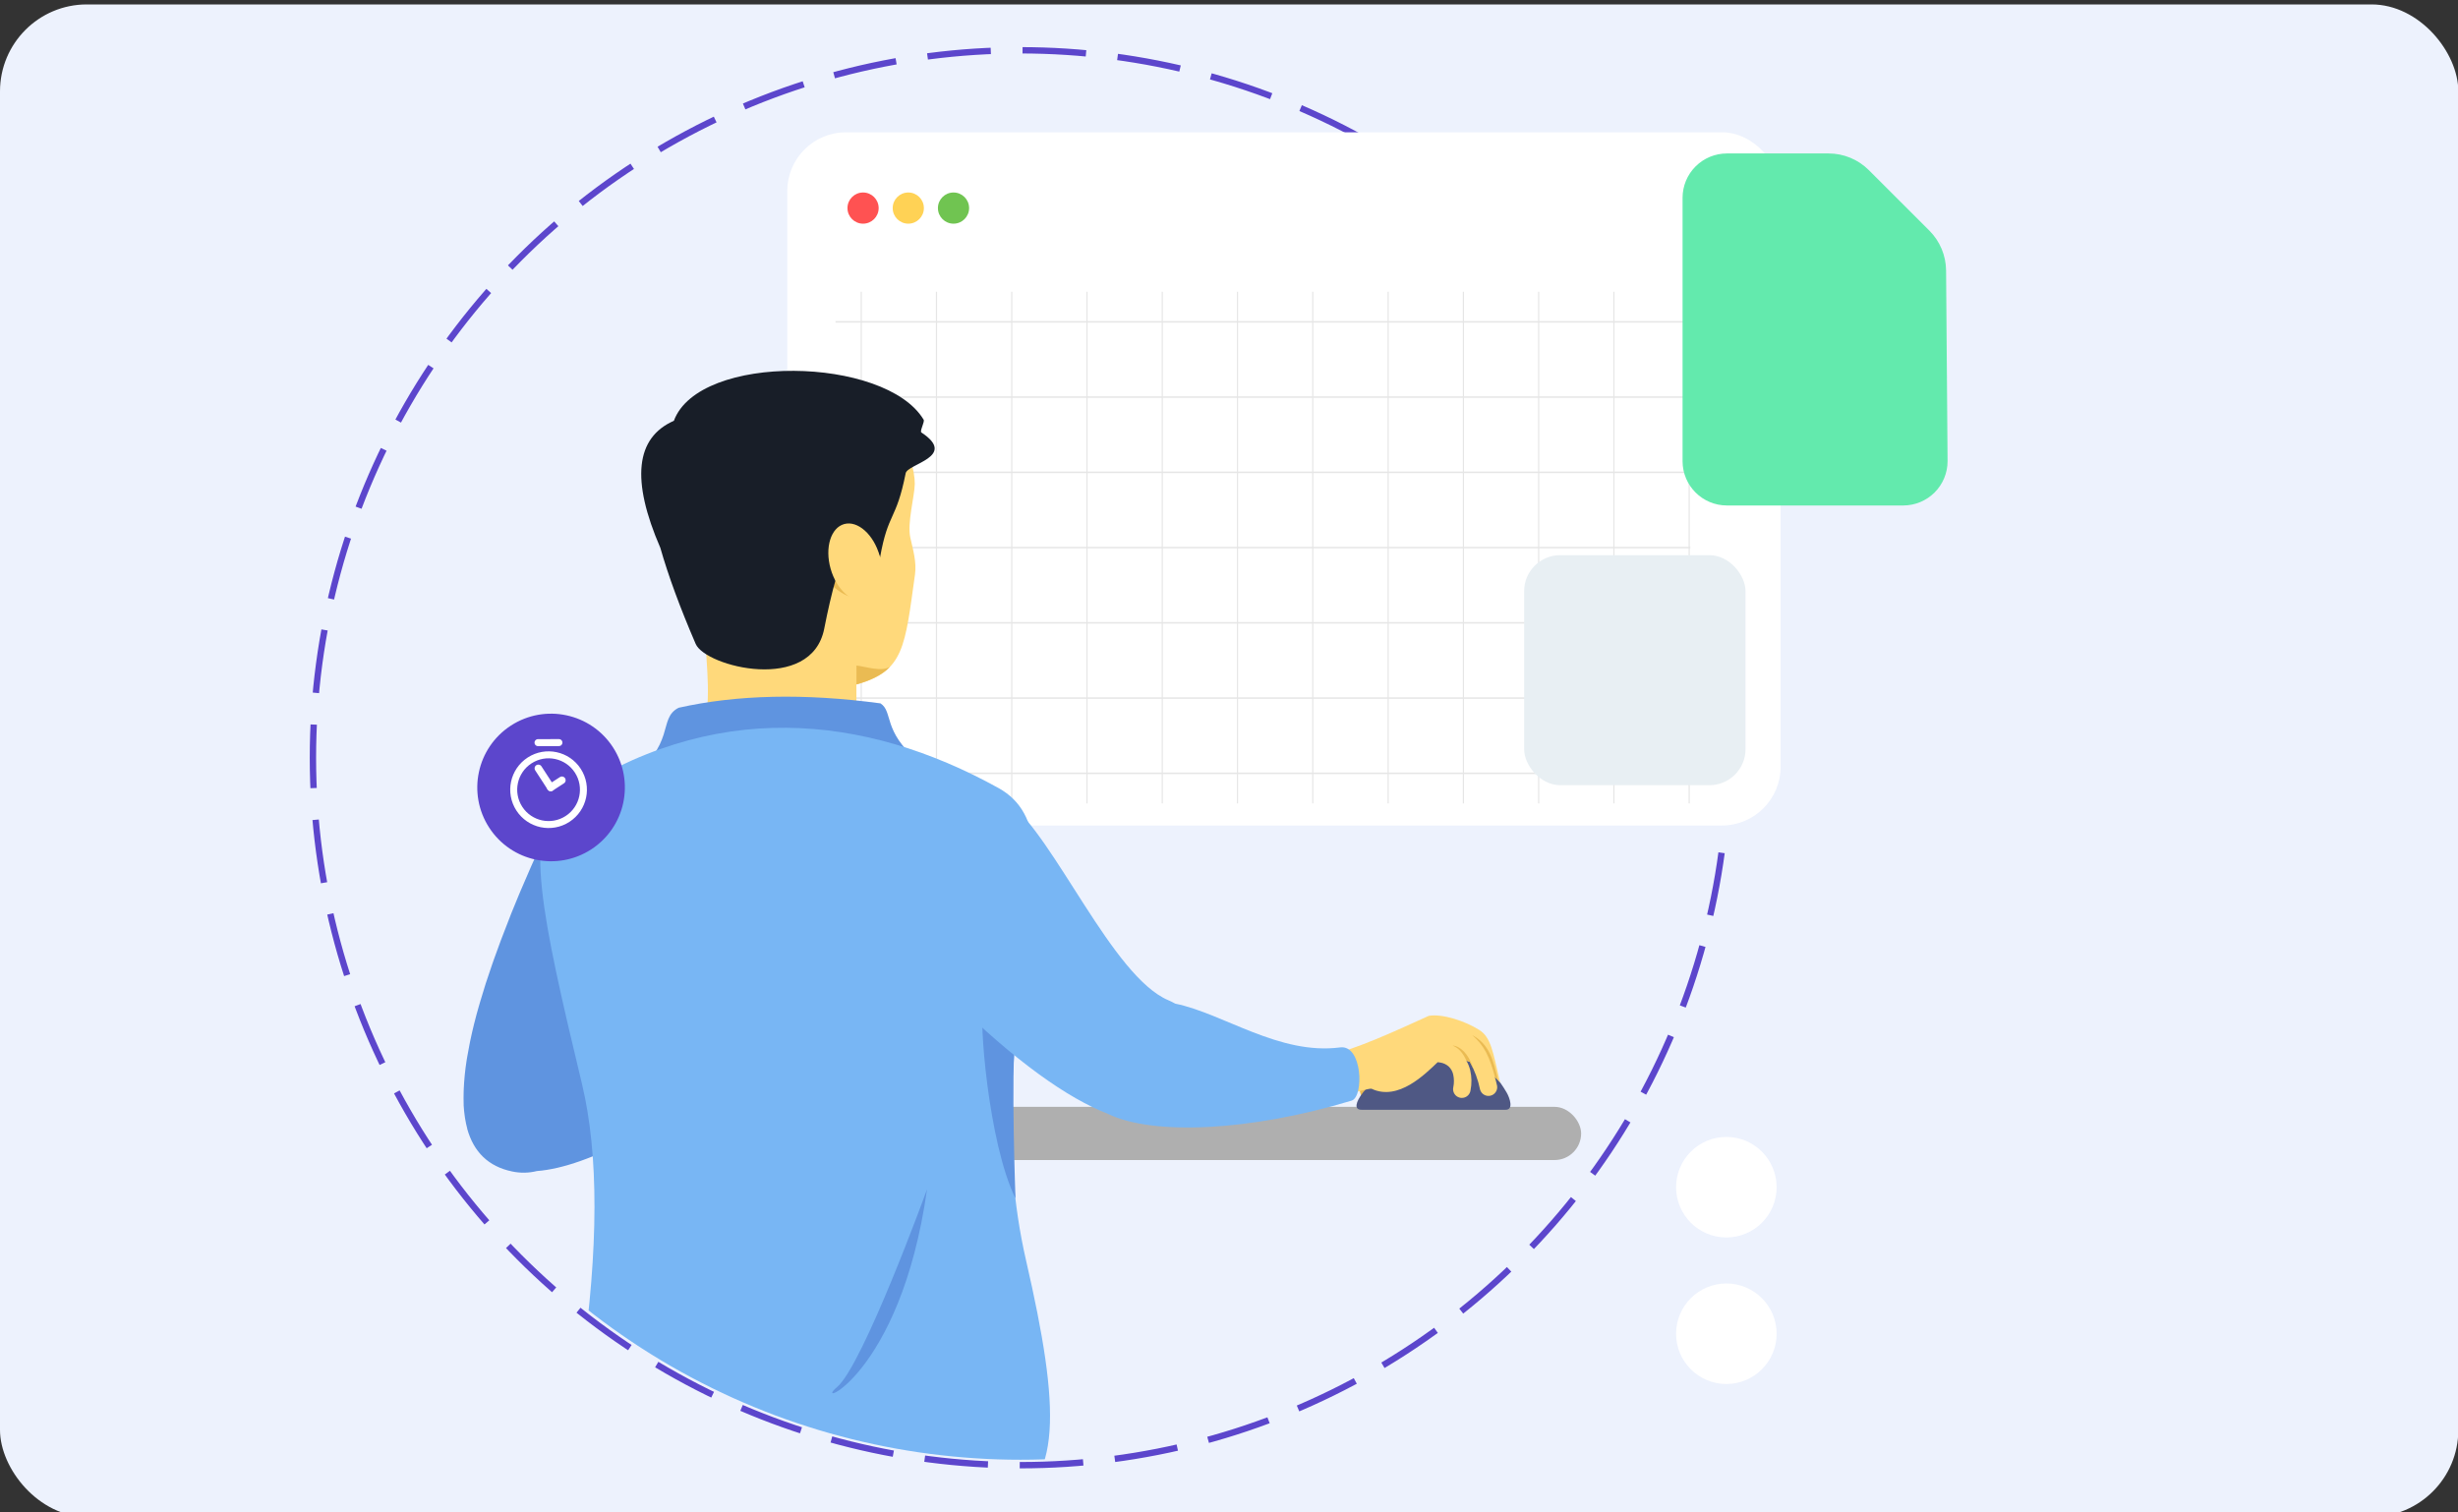 <svg xmlns="http://www.w3.org/2000/svg" xmlns:xlink="http://www.w3.org/1999/xlink" id="eaCj9NfLV8U1"
    viewBox="0 0 1300 800" shape-rendering="geometricPrecision" text-rendering="geometricPrecision"
    style="background-color:#fff">
    <rect x="0" y="0" width="1300" height="800" fill="#333333" stroke="none"/>
    <style><![CDATA[#eaCj9NfLV8U4_tr {animation: eaCj9NfLV8U4_tr__tr 9000ms linear infinite normal forwards}@keyframes eaCj9NfLV8U4_tr__tr { 0% {transform: translate(539.7px,400.8px) rotate(0deg)} 100% {transform: translate(539.7px,400.8px) rotate(154.485deg)}} #eaCj9NfLV8U12 {animation-name: eaCj9NfLV8U12_s_p, eaCj9NfLV8U12_s_do;animation-duration: 9000ms;animation-fill-mode: forwards;animation-timing-function: linear;animation-direction: normal;animation-iteration-count: infinite;}@keyframes eaCj9NfLV8U12_s_p { 0% {stroke: #c61973} 18.889% {stroke: #c61973} 30.556% {stroke: #c61973} 36.667% {stroke: #f67a02} 42.222% {stroke: #f67a02} 46.667% {stroke: #2cb647} 100% {stroke: #2cb647}}@keyframes eaCj9NfLV8U12_s_do { 0% {stroke-dashoffset: 240.586} 18.889% {stroke-dashoffset: 240.586} 46.667% {stroke-dashoffset: 0} 100% {stroke-dashoffset: 0}} #eaCj9NfLV8U13_to {animation: eaCj9NfLV8U13_to__to 9000ms linear infinite normal forwards}@keyframes eaCj9NfLV8U13_to__to { 0% {transform: translate(1189.04px,196.17px);animation-timing-function: cubic-bezier(0.455,0.03,0.515,0.955)} 16.667% {transform: translate(1189.04px,222.243px);animation-timing-function: cubic-bezier(0.455,0.03,0.515,0.955)} 33.333% {transform: translate(1189.04px,196.17px);animation-timing-function: cubic-bezier(0.455,0.03,0.515,0.955)} 50% {transform: translate(1189.04px,222.243px);animation-timing-function: cubic-bezier(0.455,0.03,0.515,0.955)} 66.667% {transform: translate(1189.04px,196.17px);animation-timing-function: cubic-bezier(0.455,0.03,0.515,0.955)} 83.333% {transform: translate(1189.04px,222.243px);animation-timing-function: cubic-bezier(0.455,0.03,0.515,0.955)} 100% {transform: translate(1189.04px,196.17px)}} #eaCj9NfLV8U25_tr {animation: eaCj9NfLV8U25_tr__tr 9000ms linear infinite normal forwards}@keyframes eaCj9NfLV8U25_tr__tr { 0% {transform: translate(822.394px,300.672px) rotate(-136.482deg)} 4.444% {transform: translate(822.394px,300.672px) rotate(-120.091deg)} 6.667% {transform: translate(822.394px,300.672px) rotate(-129.105deg)} 8.889% {transform: translate(822.394px,300.672px) rotate(-113.407deg)} 12.222% {transform: translate(822.394px,300.672px) rotate(-129.598deg)} 22.222% {transform: translate(822.394px,300.672px) rotate(-62.72deg)} 23.333% {transform: translate(822.394px,300.672px) rotate(-70.559deg)} 25.556% {transform: translate(822.394px,300.672px) rotate(-64.407deg)} 27.778% {transform: translate(822.394px,300.672px) rotate(-90.831deg)} 30% {transform: translate(822.394px,300.672px) rotate(-77.194deg)} 35.556% {transform: translate(822.394px,300.672px) rotate(-83.782deg)} 38.889% {transform: translate(822.394px,300.672px) rotate(-43.409deg)} 40% {transform: translate(822.394px,300.672px) rotate(-49.977deg)} 41.111% {transform: translate(822.394px,300.672px) rotate(-34.801deg)} 45.556% {transform: translate(822.394px,300.672px) rotate(-40.046deg)} 51.111% {transform: translate(822.394px,300.672px) rotate(40.985deg)} 52.222% {transform: translate(822.394px,300.672px) rotate(35.235deg)} 53.333% {transform: translate(822.394px,300.672px) rotate(42.295deg)} 54.444% {transform: translate(822.394px,300.672px) rotate(35.235deg)} 55.556% {transform: translate(822.394px,300.672px) rotate(42.295deg)} 56.667% {transform: translate(822.394px,300.672px) rotate(35.235deg)} 57.778% {transform: translate(822.394px,300.672px) rotate(42.295deg)} 71.111% {transform: translate(822.394px,300.672px) rotate(90.838deg)} 73.333% {transform: translate(822.394px,300.672px) rotate(85.839deg)} 74.444% {transform: translate(822.394px,300.672px) rotate(79.474deg)} 75.556% {transform: translate(822.394px,300.672px) rotate(87.429deg)} 76.667% {transform: translate(822.394px,300.672px) rotate(77.488deg)} 85.556% {transform: translate(822.394px,300.672px) rotate(131.008deg)} 86.667% {transform: translate(822.394px,300.672px) rotate(125.661deg)} 87.778% {transform: translate(822.394px,300.672px) rotate(131.008deg)} 88.889% {transform: translate(822.394px,300.672px) rotate(125.661deg)} 90% {transform: translate(822.394px,300.672px) rotate(131.008deg)} 91.111% {transform: translate(822.394px,300.672px) rotate(125.661deg)} 92.222% {transform: translate(822.394px,300.672px) rotate(131.008deg)} 93.333% {transform: translate(822.394px,300.672px) rotate(125.661deg)} 94.444% {transform: translate(822.394px,300.672px) rotate(131.008deg)} 95.556% {transform: translate(822.394px,300.672px) rotate(125.661deg)} 100% {transform: translate(822.394px,300.672px) rotate(-136.482deg)}} #eaCj9NfLV8U26_ts {animation: eaCj9NfLV8U26_ts__ts 9000ms linear infinite normal forwards}@keyframes eaCj9NfLV8U26_ts__ts { 0% {transform: translate(1138.886px,441.185px) scale(0,0)} 46.667% {transform: translate(1138.886px,441.185px) scale(0,0)} 48.889% {transform: translate(1138.886px,441.185px) scale(1.5,1.5)} 52.222% {transform: translate(1138.886px,441.185px) scale(1,1)} 100% {transform: translate(1138.886px,441.185px) scale(1,1)}} #eaCj9NfLV8U29_tr {animation: eaCj9NfLV8U29_tr__tr 9000ms linear infinite normal forwards}@keyframes eaCj9NfLV8U29_tr__tr { 0% {transform: translate(1072.434px,425.211px) rotate(0deg)} 18.889% {transform: translate(1072.434px,425.211px) rotate(360deg)} 100% {transform: translate(1072.434px,425.211px) rotate(360deg)}} #eaCj9NfLV8U29_ts {animation: eaCj9NfLV8U29_ts__ts 9000ms linear infinite normal forwards}@keyframes eaCj9NfLV8U29_ts__ts { 0% {transform: scale(0,0)} 2.222% {transform: scale(1,1)} 16.667% {transform: scale(1,1)} 18.889% {transform: scale(0,0)} 100% {transform: scale(0,0)}} #eaCj9NfLV8U34_to {animation: eaCj9NfLV8U34_to__to 9000ms linear infinite normal forwards}@keyframes eaCj9NfLV8U34_to__to { 0% {offset-distance: 0%} 85.111% {offset-distance: 0%} 97.333% {offset-distance: 100%} 100% {offset-distance: 100%}} #eaCj9NfLV8U34_tr {animation: eaCj9NfLV8U34_tr__tr 9000ms linear infinite normal forwards}@keyframes eaCj9NfLV8U34_tr__tr { 0% {transform: rotate(-4.511deg)} 85.111% {transform: rotate(-4.511deg)} 97.333% {transform: rotate(21.917deg)} 100% {transform: rotate(21.917deg)}} #eaCj9NfLV8U34_ts {animation: eaCj9NfLV8U34_ts__ts 9000ms linear infinite normal forwards}@keyframes eaCj9NfLV8U34_ts__ts { 0% {transform: scale(0,0)} 85.111% {transform: scale(0,0)} 87.333% {transform: scale(1.2,1.2)} 88.444% {transform: scale(1,1)} 94% {transform: scale(1,1)} 97.333% {transform: scale(0,0)} 100% {transform: scale(0,0)}} #eaCj9NfLV8U36_ts {animation: eaCj9NfLV8U36_ts__ts 9000ms linear infinite normal forwards}@keyframes eaCj9NfLV8U36_ts__ts { 0% {transform: translate(276.18px,157.216px) scale(1,1)} 89.556% {transform: translate(276.18px,157.216px) scale(1,1)} 91.111% {transform: translate(276.18px,157.216px) scale(1.342,1.342)} 92.667% {transform: translate(276.18px,157.216px) scale(1,1)} 100% {transform: translate(276.18px,157.216px) scale(1,1)}} #eaCj9NfLV8U49_ts {animation: eaCj9NfLV8U49_ts__ts 9000ms linear infinite normal forwards}@keyframes eaCj9NfLV8U49_ts__ts { 0% {transform: translate(493.537px,497.461px) scale(1,1)} 7.778% {transform: translate(493.537px,497.461px) scale(1.076,1)} 10% {transform: translate(493.537px,497.461px) scale(1.025,1)} 12.222% {transform: translate(493.537px,497.461px) scale(1.061,1)} 15.556% {transform: translate(493.537px,497.461px) scale(1.025,1)} 17.778% {transform: translate(493.537px,497.461px) scale(1.025,1)} 20% {transform: translate(493.537px,497.461px) scale(0.982,1)} 22.222% {transform: translate(493.537px,497.461px) scale(0.982,1)} 24.444% {transform: translate(493.537px,497.461px) scale(1.029,1)} 28.889% {transform: translate(493.537px,497.461px) scale(1.057,1)} 35.556% {transform: translate(493.537px,497.461px) scale(1,1)} 100% {transform: translate(493.537px,497.461px) scale(1,1)}} #eaCj9NfLV8U59_to {animation: eaCj9NfLV8U59_to__to 9000ms linear infinite normal forwards}@keyframes eaCj9NfLV8U59_to__to { 0% {transform: translate(294.54px,510.095px)} 50% {transform: translate(294.54px,253.475px)} 100% {transform: translate(294.54px,510.095px)}} #eaCj9NfLV8U59_tr {animation: eaCj9NfLV8U59_tr__tr 9000ms linear infinite normal forwards}@keyframes eaCj9NfLV8U59_tr__tr { 0% {transform: rotate(-32.967deg)} 50% {transform: rotate(15.049deg)} 100% {transform: rotate(-32.967deg)}} #eaCj9NfLV8U61_tr {animation: eaCj9NfLV8U61_tr__tr 9000ms linear infinite normal forwards}@keyframes eaCj9NfLV8U61_tr__tr { 0% {transform: translate(122.361px,619.2px) rotate(0deg)} 100% {transform: translate(122.361px,619.2px) rotate(2160deg)}} #eaCj9NfLV8U62_tr {animation: eaCj9NfLV8U62_tr__tr 9000ms linear infinite normal forwards}@keyframes eaCj9NfLV8U62_tr__tr { 0% {transform: translate(122.239px,619.2px) rotate(0deg)} 100% {transform: translate(122.239px,619.2px) rotate(360deg)}} #eaCj9NfLV8U66 {animation: eaCj9NfLV8U66_f_p 9000ms linear infinite normal forwards}@keyframes eaCj9NfLV8U66_f_p { 0% {fill: #d2dbed} 13.333% {fill: #d2dbed} 15.556% {fill: #3b74ed} 96.667% {fill: #3b74ed} 97.778% {fill: #d2dbed} 100% {fill: #d2dbed}} #eaCj9NfLV8U67 {animation: eaCj9NfLV8U67_f_p 9000ms linear infinite normal forwards}@keyframes eaCj9NfLV8U67_f_p { 0% {fill: #d2dbed} 29.556% {fill: #d2dbed} 31.111% {fill: #3b74ed} 96.667% {fill: #3b74ed} 97.778% {fill: #d2dbed} 100% {fill: #d2dbed}} #eaCj9NfLV8U68_to {animation: eaCj9NfLV8U68_to__to 9000ms linear infinite normal forwards}@keyframes eaCj9NfLV8U68_to__to { 0% {transform: translate(1035.868px,595.584px)} 11.111% {transform: translate(1035.868px,595.584px)} 15.556% {transform: translate(1108.731px,595.584px)} 96.667% {transform: translate(1108.731px,595.584px)} 97.778% {transform: translate(1035.868px,595.584px)} 100% {transform: translate(1035.868px,595.584px)}} #eaCj9NfLV8U69_to {animation: eaCj9NfLV8U69_to__to 9000ms linear infinite normal forwards}@keyframes eaCj9NfLV8U69_to__to { 0% {transform: translate(1035.868px,691.758px)} 26.667% {transform: translate(1035.868px,691.758px)} 31.111% {transform: translate(1108.731px,691.758px)} 96.667% {transform: translate(1108.731px,691.758px)} 97.778% {transform: translate(1035.868px,691.758px)} 100% {transform: translate(1035.868px,691.758px)}}]]></style>
    <rect width="1302.781" height="799.999" rx="46" ry="46"
        transform="matrix(.998 0 0 1 0 2.339)" fill="#edf2fd" stroke-width="0" />
    <rect width="483.99" height="28.14" rx="14.07" ry="14.07" transform="translate(352.25 585.46)"
        fill="#afafaf" />
    <g id="eaCj9NfLV8U4_tr" transform="translate(539.7,400.8) rotate(0)">
        <circle r="374.2" transform="translate(-0,-0)" fill="none" stroke="#5c46cc"
            stroke-width="3.361" stroke-miterlimit="10" stroke-dasharray="33.609,16.805" />
    </g>
    <g transform="matrix(.796 0 0 0.796 13.488 18.118)">
        <rect width="659.99" height="460.64" rx="39.02" ry="39.02"
            transform="translate(506.15 65.15)" fill="#fff" stroke-width="4" />
        <circle r="10.36" transform="translate(556.5 115.51)" fill="#ff5252" />
        <circle r="10.36" transform="translate(586.55 115.51)" fill="#ffd255" />
        <circle r="10.36" transform="translate(616.6 115.51)" fill="#70c451" />
        <path
            d="M1106.16,191.61v-1h-.38v-19.5h-.78v19.5h-49.22v-19.5h-.78v19.5h-49.22v-19.5h-.78v19.5h-49.22v-19.5h-.78v19.5h-49.22v-19.5h-.78v19.5h-49.32v-19.5h-.78v19.5h-49.22v-19.5h-.78v19.5h-49.22v-19.5h-.78v19.5h-49.22v-19.5h-.78v19.5h-49.22v-19.5h-.78v19.5h-49.22v-19.5h-.78v19.5h-49.22v-19.5h-.78v19.5h-16.68v1h16.68v49h-16.68v1h16.68v49h-16.68v1h16.68v49h-16.68v1h16.68v49h-16.68v1h16.68v49h-16.68v1h16.68v49h-16.68v1h16.68v19.49h.78v-19.49h49.22v19.49h.78v-19.49h49.22v19.49h.78v-19.49h49.22v19.49h.78v-19.49h49.22v19.49h.78v-19.49h49.22v19.49h.78v-19.49h49.22v19.49h.78v-19.49h49.32v19.49h.78v-19.49h49.22v19.49h.78v-19.49h49.22v19.49h.78v-19.49h49.22v19.49h.78v-19.49h49.22v19.49h.78v-19.49h.38v-1h-.38v-49h.38v-1h-.38v-49h.38v-1h-.38v-49h.38v-1h-.38v-49h.38v-1h-.38v-49h.38v-1h-.38v-49Zm-51.16,0v49h-49.22v-49Zm-150,149h-49.32v-49h49.32Zm.78-49h49.22v49h-49.22Zm-50.88,49h-49.22v-49h49.22Zm-50,0h-49.22v-49h49.22Zm-50,0h-49.22v-49h49.22Zm-50,0h-49.22v-49h49.22Zm0,1v49h-49.22v-49Zm.78,0h49.22v49h-49.22Zm50,0h49.22v49h-49.22Zm50,0h49.22v49h-49.22Zm50,0h49.32v49h-49.32Zm50.1,0h49.22v49h-49.22Zm50,0h49.22v49h-49.22Zm0-1v-49h49.22v49Zm0-50v-49h49.22v49Zm-.78,0h-49.22v-49h49.22Zm-50,0h-49.32v-49h49.32Zm-50.1,0h-49.22v-49h49.22Zm-50,0h-49.22v-49h49.22Zm-50,0h-49.22v-49h49.22Zm-50,0h-49.22v-49h49.22Zm-50,0h-49.22v-49h49.22Zm0,1v49h-49.22v-49Zm0,50v49h-49.22v-49Zm0,50v49h-49.22v-49Zm.78,0h49.22v49h-49.22Zm50,0h49.22v49h-49.22Zm50,0h49.22v49h-49.22Zm50,0h49.22v49h-49.22Zm50,0h49.32v49h-49.32Zm50.1,0h49.22v49h-49.22Zm50,0h49.22v49h-49.22Zm50,0h49.22v49h-49.22Zm0-1v-49h49.22v49Zm0-50v-49h49.22v49Zm0-50v-49h49.22v49Zm-.78-99v49h-49.22v-49Zm-50,0v49h-49.22v-49Zm-50,0v49h-49.32v-49Zm-50.1,0v49h-49.22v-49Zm-50,0v49h-49.22v-49Zm-50,0v49h-49.22v-49Zm-50,0v49h-49.22v-49Zm-50,0v49h-49.22v-49Zm-99.22,0h49.22v49h-49.22Zm0,50h49.22v49h-49.22Zm0,50h49.22v49h-49.22Zm0,50h49.22v49h-49.22Zm0,50h49.22v49h-49.22Zm0,99v-49h49.22v49Zm50,0v-49h49.22v49Zm50,0v-49h49.22v49Zm50,0v-49h49.22v49Zm50,0v-49h49.22v49Zm50,0v-49h49.22v49Zm50,0v-49h49.32v49Zm50.1,0v-49h49.22v49Zm50,0v-49h49.22v49Zm50,0v-49h49.22v49Zm99.22,0h-49.22v-49h49.22Zm0-50h-49.22v-49h49.22Zm0-50h-49.22v-49h49.22Zm0-50h-49.22v-49h49.22Zm0-50h-49.22v-49h49.22Zm0-50h-49.22v-49h49.22Z"
            opacity="0.1" />
        <rect width="147.11" height="152.86" rx="24" ry="24" transform="translate(995.73 346.14)"
            fill="#e8eff3" />
        <path id="eaCj9NfLV8U12"
            d="M1014.37,471.1c0,0,1.85-40.15,12.91-40.15s14.66,46.75,21.85,28.17s10.31-69.53,27-63.52c35.65,12.86,47.8-2.05,49.76-36.21"
            fill="none" stroke="#c61973" stroke-width="9" stroke-miterlimit="50"
            stroke-dashoffset="240.586" stroke-dasharray="240.586" />
        <g id="eaCj9NfLV8U13_to" transform="translate(1189.04,196.17)">
            <g transform="translate(-1189.04,-196.17)">
                <path
                    d="M1277.08,283.67c0,7.813-3.104,15.307-8.629,20.831s-13.018,8.629-20.831,8.629h-117.19c-16.259-.017-29.43-13.201-29.43-29.46v-175c0-7.813,3.104-15.307,8.629-20.831s13.018-8.629,20.831-8.629h67.54c10.044-.001,19.677,3.988,26.78,11.09L1265,130.51c7.029,7.037,11.012,16.554,11.09,26.5Z"
                    fill="#63eaad" />
            </g>
        </g>
        <g id="eaCj9NfLV8U26_ts" transform="translate(1138.886,441.185) scale(0,0)">
            <g transform="translate(-1138.886,-441.185)">
                <ellipse rx="33.029" ry="33.029" transform="translate(1138.886 441.185)"
                    fill="#2cb647" stroke-width="0" />
                <path d="M1126.371,442.676q0,0,10.273,9.573l19.303-21.632"
                    transform="translate(0-1.05)" fill="none" stroke="#fff"
                    stroke-width="6" />
            </g>
        </g>
        <g id="eaCj9NfLV8U29_tr" transform="translate(1072.434,425.211) rotate(0)">
            <g id="eaCj9NfLV8U29_ts" transform="scale(0,0)">
                <g transform="translate(-1069.758,-415.5)">
                    <ellipse rx="12.666" ry="12.666"
                        transform="translate(1050.084 427.887)" fill="#4668ac"
                        stroke-width="0" />
                    <ellipse rx="12.666" ry="12.666"
                        transform="translate(1088.209 427.887)" fill="#4668ac"
                        stroke-width="0" />
                    <ellipse rx="12.666" ry="12.666"
                        transform="translate(1068.812 394.779)" fill="#4668ac"
                        stroke-width="0" />
                </g>
            </g>
        </g>
    </g>
    <g transform="matrix(.679 0 0 0.679 200.247 15.33)">
        <g id="eaCj9NfLV8U34_to"
            style="offset-path:path('M330.869,219.756C292.935,221.313,269.177,191.654,270.341,167.377');offset-rotate:0deg">
            <g id="eaCj9NfLV8U34_tr" transform="rotate(-4.511)">
                <g id="eaCj9NfLV8U34_ts" transform="scale(0,0)">
                    <g transform="translate(-330.869,-219.756)">
                        <path
                            d="M345.76,152.52c.025,18.431-7.291,36.114-20.33,49.14l4.26,20.13-20.59-8c-27.565,14.8-61.619,9.379-83.226-13.249s-25.451-56.896-9.394-83.748s48.063-39.684,78.222-31.359s51.051,35.759,51.058,67.046Z"
                            transform="translate(0-1.316)" fill="#ff488a" />
                        <g id="eaCj9NfLV8U36_ts" transform="translate(276.18,157.216) scale(1,1)">
                            <path
                                d="M307.83,129.33c-4.038-4.038-9.514-6.307-15.225-6.307s-11.187,2.269-15.225,6.307l-1.18,1.18-1.2-1.18c-8.412-8.41-22.048-8.41-30.46,0v0c-4.038,4.038-6.307,9.514-6.307,15.225s2.269,11.187,6.307,15.225l31.64,31.63l31.63-31.63c4.041-4.035,6.313-9.51,6.317-15.221s-2.261-11.189-6.297-15.229Z"
                                transform="translate(-276.18,-157.216)" fill="#fff" />
                        </g>
                    </g>
                </g>
            </g>
        </g>
    </g>
    <path
        d="M453,392.43h-81.62c5.15-24.26,2.43-35,1.3-61.34l-1.3-30.15v-29.11h48.26c3.74-28.29,27.12-52.53,57.64-36.47c3,1.58,6.64,13.84,6.53,20.62-.09,6.46-4.08,20.63-2.36,28.38c1.4,6.27,3.4,12.93,2.48,19.49-5.37,38.3-5.7,51.2-31,58.19Z"
        fill="#ffd97b" fill-rule="evenodd" />
    <path
        d="M470.77,352.63c-4.3,4.7-11.7,7.76-17.81,9.41c0-4.36.07-7.94,0-10c4.86.48,13.28,3.56,17.81.59Z"
        fill="#eabb53" fill-rule="evenodd" />
    <path
        d="M435.55,276.4c-5.8,5.08-12,16.59-.12,28.89s16.84,11.19,21.42,9.88s7.75-14.53,2-24.27-17.5-19.58-23.3-14.5Z"
        fill="#eabb53" fill-rule="evenodd" />
    <path
        d="M479,250.31c-5.06,25.45-9.24,20.35-13.55,44.53-11.49-30.77-22-.64-29.52,37.68-6.79,34.43-62.84,20.13-68,8.06q-12.42-28.81-18.68-50.79v0q-23.32-53.81,7.15-67.21c13.37-36.07,111.89-34.21,132.1-.59.68,1.13-2.2,6.1-1.19,6.76c19.35,12.79-7.31,16.53-8.31,21.56Z"
        fill="#181e28" fill-rule="evenodd" />
    <path
        d="M446.55,277.18c-7.16,1.92-10.4,12.51-7.25,23.65s11.51,18.63,18.66,16.71s10.4-12.5,7.25-23.65-11.51-18.63-18.66-16.71Z"
        fill="#ffd97b" fill-rule="evenodd" />
    <g transform="translate(0 1.539)" clip-path="url(#eaCj9NfLV8U56)">
        <g>
            <path
                d="M762.34,570.87c-6.58,4.32-14.46,7.15-22.33,3.45-1-.49-12.56,3-19.7,4.75-1.205-2.801-1.814-5.821-1.79-8.87q2.49,1.81,20.18-2q3.8,8.97,23.64,2.67Z"
                fill="#eabb53" fill-rule="evenodd" />
            <path
                d="M403.8,555.58c-4.789-8.969-9.062-18.204-12.8-27.66-12.69,7.54-31.24,12.73-50.83,17.37q5.54-12.42,11.19-26.68c10.83-22.68,22.4-43.23,7.61-63.55-8.48-11.66-20.79-19.14-34.44-22.78v0c-.92-.25-1.85-.45-2.79-.67-.33-.07-.67-.17-1-.24-1.38-.29-2.77-.54-4.18-.76-.5-.08-1-.13-1.53-.2-.93-.12-1.86-.25-2.79-.34-.59-.06-1.18-.1-1.77-.14-.87-.07-1.75-.13-2.63-.17q-.9,0-1.8-.06c-.89,0-1.78,0-2.68,0h-1.72c-1,0-1.95.08-2.93.14l-1.46.09c-1.45.12-2.91.27-4.36.46-2,4.17-3.85,8.28-5.71,12.35q-.76,1.65-1.5,3.3-2.34,5.18-4.57,10.23c-.29.65-.59,1.32-.87,2q-2.58,5.88-5,11.59c-.39.93-.77,1.85-1.16,2.77q-1.94,4.65-3.76,9.18c-.34.86-.7,1.73-1,2.59-1.45,3.67-2.86,7.28-4.19,10.83-.25.65-.48,1.29-.72,1.94-1.12,3-2.18,5.92-3.21,8.81-.31.88-.62,1.76-.92,2.63-1.19,3.43-2.34,6.81-3.4,10.1l-.15.5c-1,3.12-1.92,6.17-2.8,9.17-.24.8-.46,1.59-.69,2.38Q252,535,251,539.06c-.07.3-.16.61-.24.91-.74,3-1.41,5.89-2,8.72-.14.66-.27,1.31-.4,2-.48,2.36-.9,4.67-1.28,6.92-.08.5-.18,1-.26,1.53-.41,2.65-.75,5.21-1,7.71-.05.46-.08.91-.12,1.37q-.3,3.12-.42,6.06c0,.53,0,1.07-.06,1.6-.06,2.3-.06,4.53,0,6.66c0,.2,0,.38,0,.57.11,1.92.3,3.77.55,5.55.06.48.13,1,.21,1.42.287,1.788.665,3.56,1.13,5.31v.16v0c3.4,12.16,11.11,19.94,23.82,22.56c4.294.912,8.74.834,13-.23c27.63-2.11,68.61-24.88,119.87-62.3Z"
                fill="#5f94e0" fill-rule="evenodd" />
            <path
                d="M331.33,411.83c41.25.59,95.14-3.31,153.86-11.18-18.43-15.65-12.72-25.75-19.52-30.15q-60.37-8.1-106.83,2.34c-11.32,6.05-.46,18.82-27.51,38.99Z"
                fill="#5f94e0" fill-rule="evenodd" />
            <path
                d="M307.78,571.71c-21.47-89.36-31.33-135.4-10.66-150.22c79.32-54.18,160.42-45.31,231-6.19c49,27.15-14.39,124.09,14.63,250.24c17.93,77.93,19.54,118.72-13.77,129.7-109.21,36-173.21,10.18-208.71-12-12.17-7.59-18-23.95-12.47-62.9c8.64-61.34,9-111.08-.02-148.63Z"
                fill="#78b6f4" fill-rule="evenodd" />
            <path
                d="M537.08,544.78c0,0-14.53-18.26-17-13.7s2.49,71.82,17,101.3c0,0-2.49-65.59,0-87.6Z"
                fill="#5f94e0" fill-rule="evenodd" />
            <g id="eaCj9NfLV8U49_ts" transform="translate(493.537,497.461) scale(1,1)">
                <g transform="translate(-508.102,-497.461)">
                    <path
                        d="M734.6,585.46h76.32c4.31,0,2.11-6.34.52-9.06-31.77-54.81-92.74,9.06-76.84,9.06Z"
                        fill="#4f5884" fill-rule="evenodd" />
                    <path
                        d="M808,571.18c-.858-1.105-1.808-2.135-2.84-3.08.44,1.52.84,3.09,1.2,4.72.369,2.404-1.19,4.682-3.564,5.21s-4.751-.876-5.436-3.21c-1.035-5.148-2.863-10.104-5.42-14.69-.59-.21-1.2-.41-1.81-.58.907,1.56,1.58,3.245,2,5c.812,3.491.87,7.115.17,10.63-.228,1.69-1.367,3.117-2.964,3.715s-3.393.271-4.675-.853-1.844-2.861-1.461-4.523c.454-2.219.434-4.509-.06-6.72-.351-1.571-1.146-3.008-2.29-4.14-1.262-1.157-2.838-1.916-4.53-2.18-.44-.08-.91-.14-1.39-.18-6.56,6.2-20.78,20.73-34.94,14.06-1.45-.69-23.76,6.51-25.23,5.65-9.26-5.4,0-16-2.54-21.93c19.16-4.14,41.4-14.84,58-22.3c7.27-1.25,19.42,2.84,26.65,7.43c6.2,3.87,7.23,11.23,11.13,27.97Z"
                        fill="#ffd97b" fill-rule="evenodd" />
                    <path
                        d="M723.35,552.53c-32.22,4.22-61.85-18-87.2-23.14-1.193-.669-2.422-1.273-3.68-1.81-29.67-12.58-60.144-86.277-84.646-104.931C524.076,430.83,490.135,446.454,486,471.23c-4.15,24.79,11.7,39.76,31.51,55.21c34.32,33.78,61.79,53,83.17,61.31c23.66,11.44,75,9.19,128.81-7.09c6.51-2.24,5.67-29.66-6.14-28.13Z"
                        transform="translate(0-.055)" fill="#78b6f4" fill-rule="evenodd" />
                    <path
                        d="M806.89,569.82c-.63-.68-1.1-1.15-1.67-1.7-2.84-10.53-5.51-16.52-12-22.12c8.94,4.71,11.13,13,13.67,23.82Z"
                        fill="#eabb53" fill-rule="evenodd" />
                    <path
                        d="M793.54,563.19c-.5-1.07-1-2.09-1.6-3.06-.59-.21-1.2-.41-1.81-.58q-2.6-6.18-7.34-8.06c4.25.32,8.34,4.48,10.75,11.35.035.114.035.236,0,.35Z"
                        fill="#eabb53" fill-rule="evenodd" />
                </g>
            </g>
            <path d="M490.29,627.56c0,0-33.8,93-47.62,104.62s33.51-4.98,47.62-104.62Z"
                fill="#5f94e0" fill-rule="evenodd" />
        </g>
        <clipPath id="eaCj9NfLV8U56">
            <circle r="369.78" transform="translate(539.7 400.8)" fill="none" />
        </clipPath>
    </g>
    <g transform="matrix(.655 0 0 0.655 98.534 82.414)">
        <g id="eaCj9NfLV8U59_to" transform="translate(294.54,510.095)">
            <g id="eaCj9NfLV8U59_tr" transform="rotate(-32.967)">
                <g transform="translate(-122.47,-619.35)">
                    <circle r="59.58" transform="translate(122.47 619.35)" fill="#5c46cc" />
                    <g id="eaCj9NfLV8U61_tr" transform="translate(122.361,619.2) rotate(0)">
                        <path d="M120.473,605.711v18.435"
                            transform="translate(-120.595,-624.146)" fill="none" stroke="#fff"
                            stroke-width="6" stroke-linecap="round" />
                    </g>
                    <g id="eaCj9NfLV8U62_tr" transform="translate(122.239,619.2) rotate(0)">
                        <path d="M132.862,623.703h-10.766"
                            transform="translate(-122.096,-623.703)" fill="none" stroke="#fff"
                            stroke-width="6" stroke-linecap="round" />
                    </g>
                    <circle r="28.15" transform="translate(119.8 619.75)" fill="none" stroke="#fff"
                        stroke-width="5.631" stroke-miterlimit="10" />
                    <line x1="133.31" y1="583.23" x2="147.51" y2="592.39" fill="none" stroke="#fff"
                        stroke-width="5.631" stroke-linecap="round" stroke-linejoin="round" />
                </g>
            </g>
        </g>
    </g>
    <g transform="matrix(.806 0 0 0.806 78.135 147.919)">
        <g id="eaCj9NfLV8U68_to" transform="translate(1035.868,595.584)">
            <ellipse rx="32.984" ry="32.984" transform="translate(0,0)" fill="#fff"
                stroke-width="0" />
        </g>
        <g id="eaCj9NfLV8U69_to" transform="translate(1035.868,691.758)">
            <ellipse rx="32.984" ry="32.984" transform="translate(0,0)" fill="#fff"
                stroke-width="0" />
        </g>
    </g>
</svg>